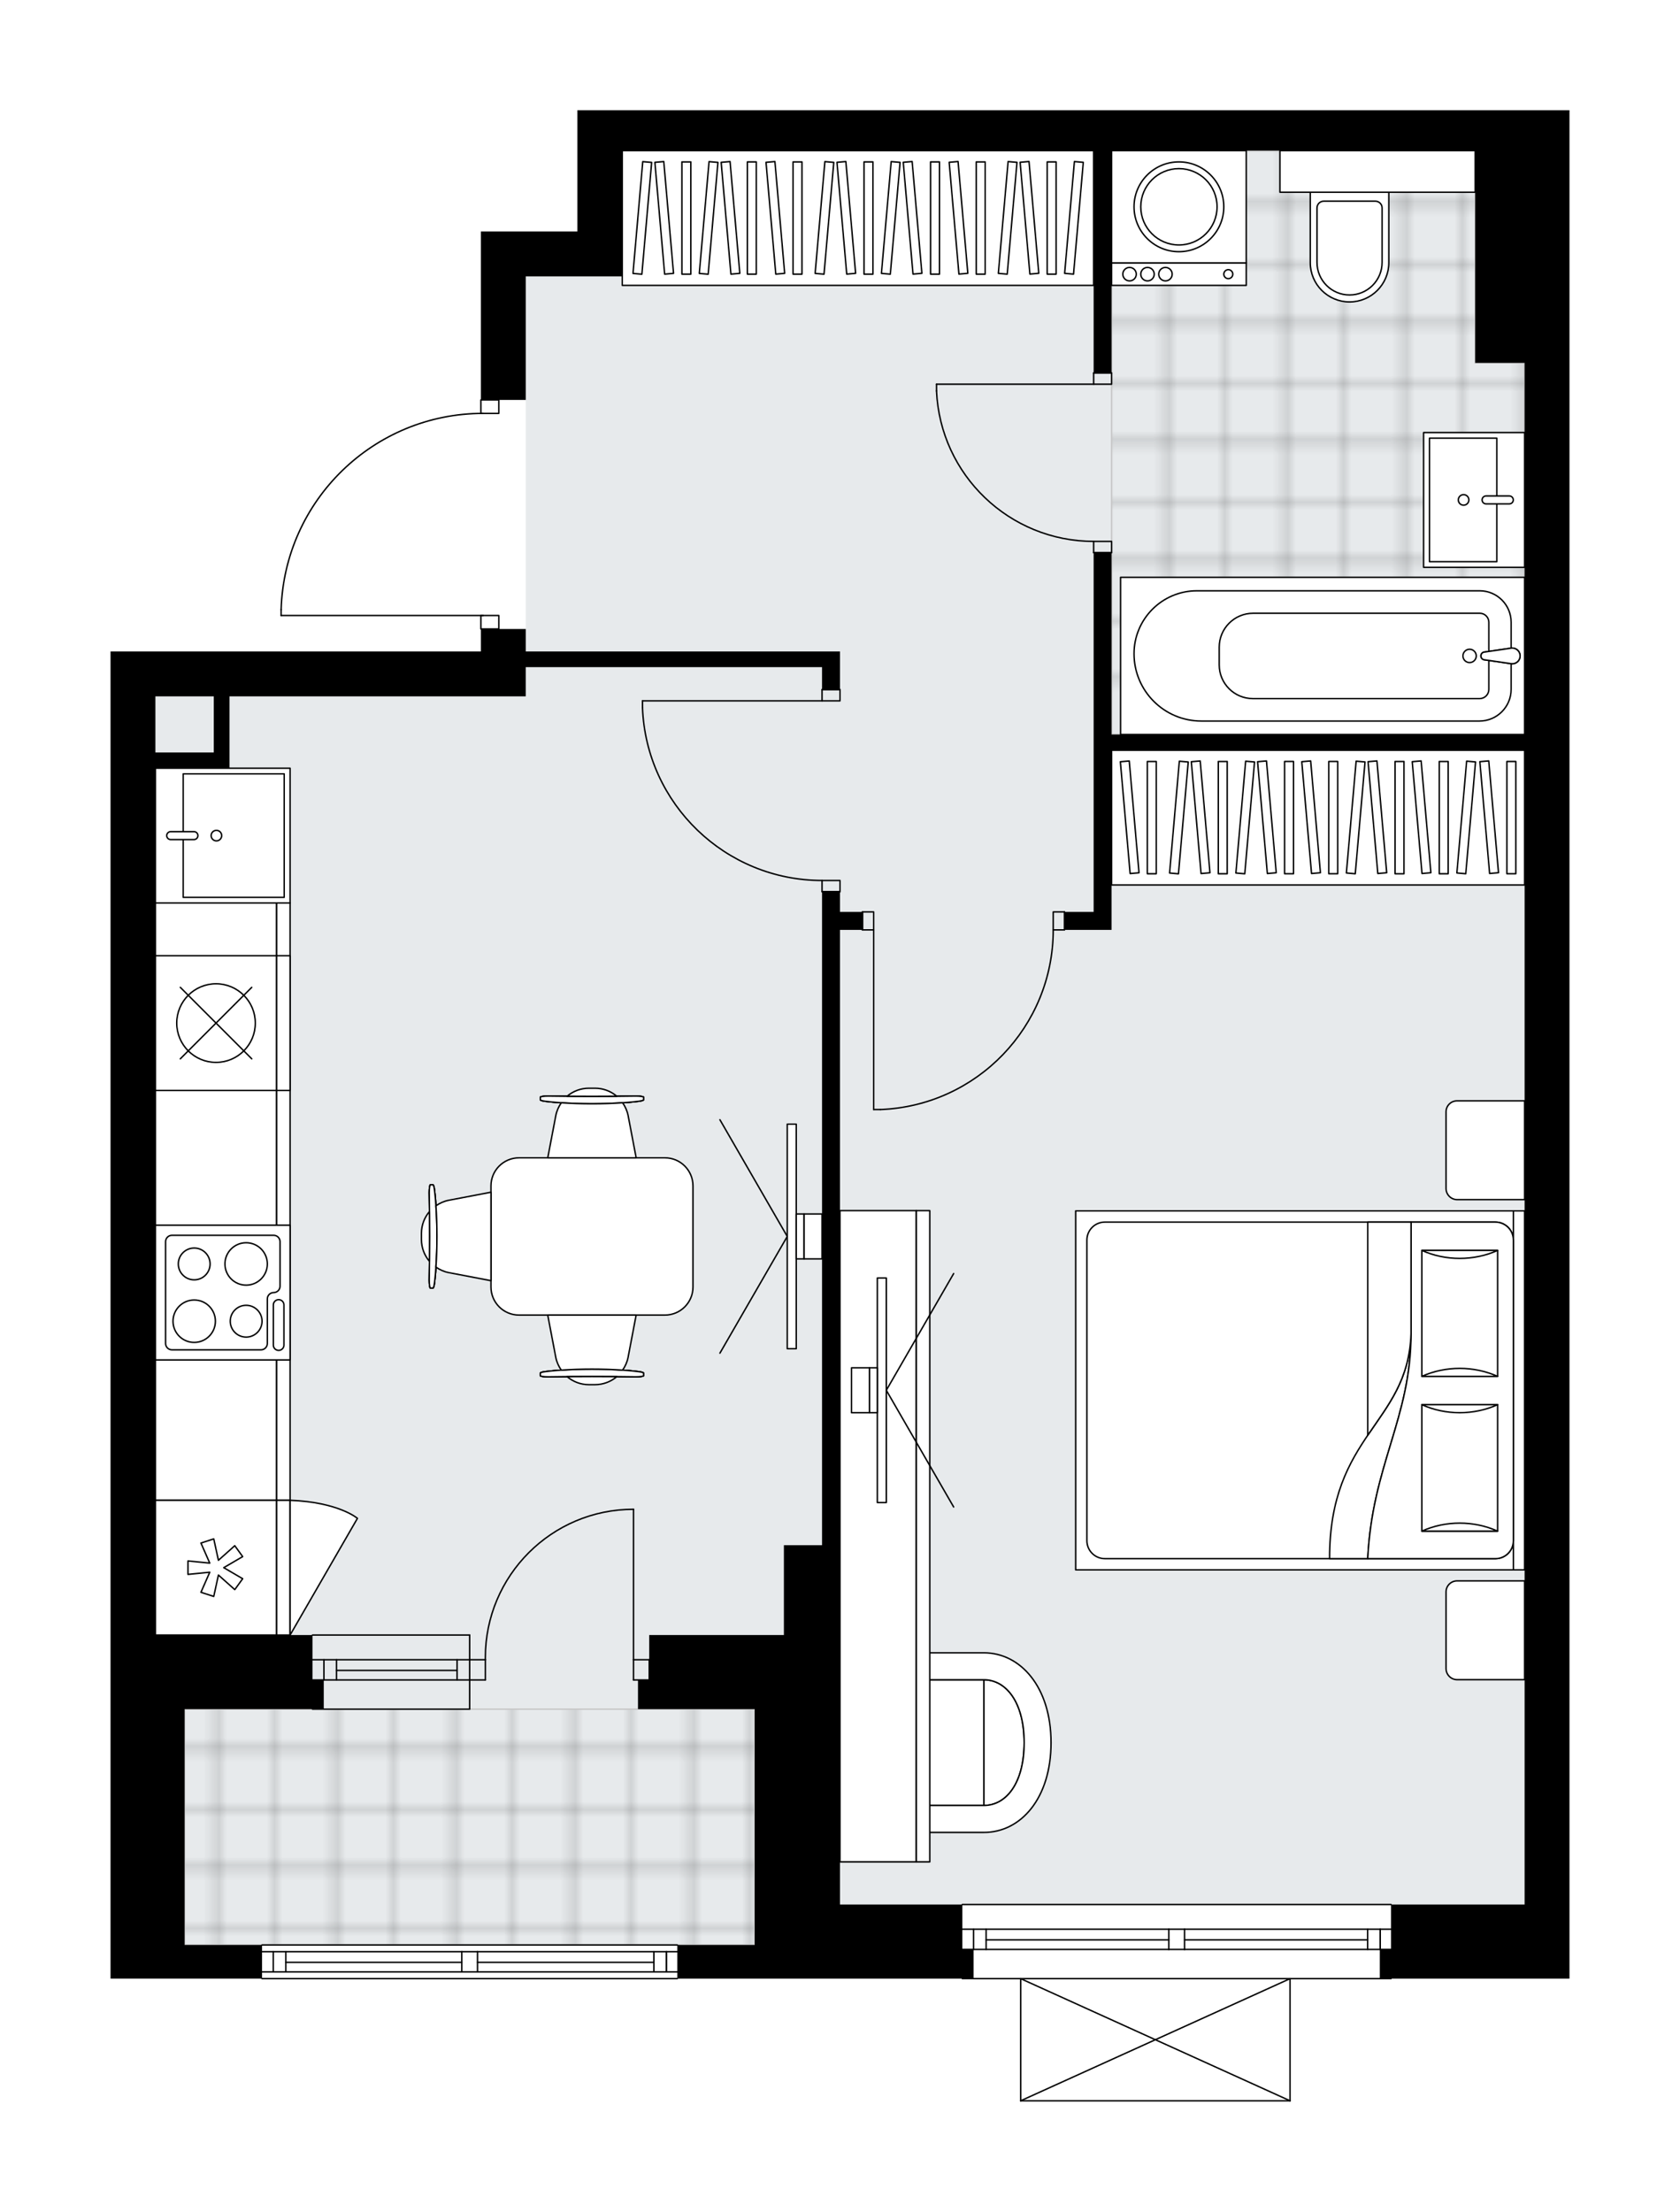 <svg xmlns="http://www.w3.org/2000/svg" xmlns:xlink="http://www.w3.org/1999/xlink" height="2000px" id="Layer_1" style="enable-background:new 0 0 1519.95 2000;" version="1.1" viewBox="0 0 1519.95 2000" width="1519.95px" x="0px" y="0px" xml:space="preserve">
<style type="text/css">
	.st0{fill:none;}
	.st1{opacity:0.25;fill:none;stroke:#070606;stroke-width:0.4;stroke-miterlimit:10;}
	.st2{fill:#FFFFFF;}
	.st3{fill:#E7EAEC;}
	.st4{fill:url(#SVGID_1_);stroke:#C8C8C8;stroke-width:1.3;stroke-miterlimit:10;}
	
		.st5{fill:url(#SVGID_00000131367528903197357560000013701267396228430230_);stroke:#C8C8C8;stroke-width:1.3;stroke-miterlimit:10;}
	.st6{fill:none;stroke:#000000;stroke-width:1.3;stroke-linecap:round;stroke-linejoin:round;stroke-miterlimit:10;}
	.st7{fill:#FFFFFF;stroke:#000000;stroke-width:1.3;stroke-linecap:round;stroke-linejoin:round;stroke-miterlimit:10;}
	.st8{font-family:'Arial-BoldMT','Arial'; font-weight:bold;}
	.st9{font-size:106.434px;}
	.st10{font-size:90.06px;}
	.st11{font-family: 'ArialMT','Arial';}
	.st12{font-size:40px;}
</style>
<pattern height="14.57" id="New_Pattern_Swatch_2" patternUnits="userSpaceOnUse" style="overflow:visible;" viewBox="7.49 -22.06 14.57 14.57" width="14.57" x="-239.89" y="-0.36">
	<g>
		<rect class="st0" height="14.57" width="14.57" x="7.49" y="-22.06" />
		<g>
			<rect class="st1" height="7.29" width="7.29" x="14.77" y="-7.49" />
		</g>
		<g>
			<rect class="st1" height="7.29" width="7.29" x="0.2" y="-7.49" />
		</g>
		<g>
			<rect class="st1" height="7.29" width="7.29" x="22.06" y="-14.77" />
		</g>
		<g>
			<rect class="st1" height="7.29" width="7.29" x="7.49" y="-14.77" />
			<rect class="st1" height="7.29" width="7.29" x="14.77" y="-22.06" />
		</g>
		<g>
			<rect class="st1" height="7.29" width="7.29" x="0.2" y="-22.06" />
		</g>
		<g>
			<rect class="st1" height="7.29" width="7.29" x="22.06" y="-29.35" />
		</g>
		<g>
			<rect class="st1" height="7.29" width="7.29" x="7.49" y="-29.35" />
		</g>
	</g>
</pattern>
<path class="st2" d="M1419.95,99.67v36.55v6.64v19.76v92.4v73.11v2.03V1722.2v40.61v26.4h-160.79c0,0,0,0,0,0  c0,0.36-0.29,0.65-0.65,0.65h-90.73v109.81c0,0,0,0.01,0,0.01c0,0.04-0.02,0.07-0.02,0.11c-0.01,0.05-0.01,0.1-0.03,0.15  c0,0,0,0,0,0.01c0,0.01-0.01,0.01-0.01,0.01c-0.05,0.1-0.12,0.17-0.2,0.23c-0.02,0.02-0.04,0.03-0.06,0.04  c-0.09,0.05-0.2,0.09-0.31,0.09H923.45c-0.12,0-0.22-0.04-0.31-0.09c-0.02-0.01-0.04-0.03-0.06-0.04c-0.08-0.06-0.16-0.14-0.2-0.23  c0-0.01-0.01-0.01-0.01-0.01c0,0,0,0,0-0.01c-0.02-0.04-0.02-0.1-0.03-0.15c-0.01-0.04-0.02-0.07-0.02-0.11c0,0,0-0.01,0-0.01  v-109.81h-52.15c-0.36,0-0.65-0.29-0.65-0.65c0,0,0,0,0,0H682.81H613.4c0,0,0,0,0,0c0,0.36-0.29,0.65-0.65,0.65H237.07  c-0.36,0-0.65-0.29-0.65-0.65c0,0,0,0,0,0h-69.41H100v-26.4v-40.61v-324.91v-767.6v-40.61h335.07v-19.66h0  c-0.36,0-0.65-0.29-0.65-0.65v-11.53l-180.06,0c-0.36,0-0.65-0.29-0.65-0.65v-5.32c0,0,0-0.01,0-0.01c0,0,0-0.01,0-0.01  c1.42-47.97,21.16-92.8,55.6-126.23c33.79-32.8,78.12-51.13,125.11-51.81v-11.57c0-0.36,0.29-0.65,0.65-0.65h0V249.95v-40.61h87.32  v-73.11V99.67h36.55H1419.95z" id="background" />
<g id="floor">
	<polygon class="st3" points="1379.34,328.13 1334.67,328.13 1334.67,136.23 1157.99,136.23 1157.99,136.23 563,136.23 563,249.95    475.68,249.95 475.68,328.13 475.68,494.65 475.68,629.69 207.63,629.69 140.61,629.69 140.61,1478.52 167.01,1478.52    167.01,1758.76 682.81,1758.76 682.81,1722.2 1379.34,1722.2  " />
	<pattern id="SVGID_1_" patternTransform="matrix(0 7.164 -7.164 0 -44403.582 44243.258)" xlink:href="#New_Pattern_Swatch_2">
	</pattern>
	<polygon class="st4" points="167.01,1545.53 167.01,1758.76 682.81,1758.76 682.81,1545.53  " />
	
		<pattern id="SVGID_00000090263548908241561770000017325396847758783123_" patternTransform="matrix(0 7.164 -7.164 0 -44403.582 44243.258)" xlink:href="#New_Pattern_Swatch_2">
	</pattern>
	
		<polygon points="   1379.34,328.13 1334.67,328.13 1334.67,136.23 1157.99,136.23 1157.99,136.23 1005.69,136.23 1005.69,328.13 1005.69,473.51    1005.69,664.21 1379.34,664.21  " style="fill:url(#SVGID_00000090263548908241561770000017325396847758783123_);stroke:#C8C8C8;stroke-width:1.3;stroke-miterlimit:10;" />
	<g id="LINE_00000088821406074127535480000006972032444018535576_">
		<line class="st6" x1="612.75" x2="237.07" y1="1789.22" y2="1789.22" />
	</g>
	<g id="LINE_00000056399348008134326220000001576393664493065139_">
		<line class="st6" x1="237.07" x2="417.8" y1="1764.85" y2="1764.85" />
	</g>
	<g id="LINE_00000155133259602916862060000009037594522950132371_">
		<line class="st6" x1="432.02" x2="612.75" y1="1764.85" y2="1764.85" />
	</g>
	<g id="LINE_00000015354803692151391820000004820291730344589992_">
		<line class="st6" x1="602.96" x2="602.96" y1="1783.12" y2="1764.85" />
	</g>
	<g id="LINE_00000007413717898359717350000006610532641345998001_">
		<line class="st6" x1="247.23" x2="247.23" y1="1783.12" y2="1764.85" />
	</g>
	<g id="LINE_00000074424082287376178240000018054009351038979768_">
		<line class="st6" x1="237.07" x2="417.8" y1="1783.12" y2="1783.12" />
	</g>
	<g id="LINE_00000003809218152308129350000003375893302243246014_">
		<line class="st6" x1="432.02" x2="612.75" y1="1783.12" y2="1783.12" />
	</g>
	<g id="LINE_00000183970136321212001560000014530533797068948397_">
		<line class="st6" x1="432.02" x2="591.59" y1="1774.49" y2="1774.49" />
	</g>
	<g id="LINE_00000002368869657836403110000015330330323022975400_">
		<line class="st6" x1="258.6" x2="417.8" y1="1774.49" y2="1774.49" />
	</g>
	<g id="LINE_00000011012377280788028430000008099708200721719477_">
		<line class="st6" x1="258.6" x2="258.6" y1="1764.85" y2="1783.12" />
	</g>
	<g id="LINE_00000057114327184441536830000010156948435355413140_">
		<line class="st6" x1="602.96" x2="602.96" y1="1783.12" y2="1764.85" />
	</g>
	<g id="LINE_00000119838079904975174360000001485631306302057351_">
		<line class="st6" x1="591.59" x2="591.59" y1="1764.85" y2="1783.12" />
	</g>
	<g id="LINE_00000001624632964214134700000014065406252622725769_">
		<line class="st6" x1="417.8" x2="417.8" y1="1783.12" y2="1764.85" />
	</g>
	<g id="LINE_00000093145774073032644100000000740866349354064290_">
		<line class="st6" x1="417.8" x2="432.02" y1="1764.85" y2="1764.85" />
	</g>
	<g id="LINE_00000014619342837508908150000003240937711915836032_">
		<line class="st6" x1="432.02" x2="432.02" y1="1764.85" y2="1783.12" />
	</g>
	<g id="LINE_00000169559855308929601180000011757409051715392954_">
		<line class="st6" x1="432.02" x2="417.8" y1="1783.12" y2="1783.12" />
	</g>
	<g id="LINE_00000160901967856878096750000009191207890141963940_">
		<line class="st6" x1="237.07" x2="612.75" y1="1758.76" y2="1758.76" />
	</g>
	<g id="LINE_00000105417552983980735960000005787469318003884945_">
		<line class="st6" x1="1258.51" x2="870.65" y1="1789.22" y2="1789.22" />
	</g>
	<g id="LINE_00000096021448597255246150000010711899143394841743_">
		<line class="st6" x1="870.65" x2="1057.47" y1="1744.54" y2="1744.54" />
	</g>
	<g id="LINE_00000129884816088965890810000013963498605356790936_">
		<line class="st6" x1="1071.69" x2="1258.51" y1="1744.54" y2="1744.54" />
	</g>
	<g id="LINE_00000102528226692050462590000010749360232544750507_">
		<line class="st6" x1="1248.72" x2="1248.72" y1="1762.82" y2="1744.54" />
	</g>
	<g id="LINE_00000148636926164189967460000002489122457044184240_">
		<line class="st6" x1="880.8" x2="880.8" y1="1762.82" y2="1744.54" />
	</g>
	<g id="LINE_00000137810246135848181700000012594234917366963075_">
		<line class="st6" x1="870.65" x2="1057.47" y1="1762.82" y2="1762.82" />
	</g>
	<g id="LINE_00000101080635586164862370000015057303068246539914_">
		<line class="st6" x1="1071.69" x2="1258.51" y1="1762.82" y2="1762.82" />
	</g>
	<g id="LINE_00000147221496763198611650000017867999386911860878_">
		<line class="st6" x1="1071.69" x2="1237.35" y1="1754.19" y2="1754.19" />
	</g>
	<g id="LINE_00000179634757651269201050000014530134602398763190_">
		<line class="st6" x1="892.18" x2="1057.47" y1="1754.19" y2="1754.19" />
	</g>
	<g id="LINE_00000044164869338487960510000011183166829832078977_">
		<line class="st6" x1="892.18" x2="892.18" y1="1744.54" y2="1762.82" />
	</g>
	<g id="LINE_00000080914866718687041150000014473958527180055202_">
		<line class="st6" x1="1248.72" x2="1248.72" y1="1762.82" y2="1744.54" />
	</g>
	<g id="LINE_00000168075773365608334790000005332781975088722615_">
		<line class="st6" x1="1237.35" x2="1237.35" y1="1744.54" y2="1762.82" />
	</g>
	<g id="LINE_00000020360380772563291070000013592080614665491348_">
		<line class="st6" x1="1057.47" x2="1057.47" y1="1762.82" y2="1744.54" />
	</g>
	<g id="LINE_00000015323463767195649070000013205050605541630902_">
		<line class="st6" x1="1057.47" x2="1071.69" y1="1744.54" y2="1744.54" />
	</g>
	<g id="LINE_00000152977106167193163310000001244495164285449620_">
		<line class="st6" x1="1071.69" x2="1071.69" y1="1744.54" y2="1762.82" />
	</g>
	<g id="LINE_00000104687248772660932790000017480400641752263609_">
		<line class="st6" x1="1071.69" x2="1057.47" y1="1762.82" y2="1762.82" />
	</g>
	<g id="LINE_00000006675927626622173500000006568270501982565274_">
		<line class="st6" x1="870.65" x2="1258.51" y1="1722.2" y2="1722.2" />
	</g>
	<g id="LINE_00000087383666823115904620000010123586877346284965_">
		<line class="st6" x1="424.91" x2="282.76" y1="1500.86" y2="1500.86" />
	</g>
	<g id="LINE_00000134219018598576735150000015983558089309684137_">
		<line class="st6" x1="424.91" x2="282.76" y1="1519.13" y2="1519.13" />
	</g>
	<g id="LINE_00000030444854844608367090000014159959404487781513_">
		<line class="st6" x1="413.54" x2="304.43" y1="1510.5" y2="1510.5" />
	</g>
	<g id="LINE_00000140736774051555694420000010237407517741327788_">
		<line class="st6" x1="293.06" x2="293.06" y1="1500.86" y2="1519.13" />
	</g>
	<g id="LINE_00000138542200722182221830000010037394382140741781_">
		<line class="st6" x1="413.54" x2="413.54" y1="1500.86" y2="1519.13" />
	</g>
	<g id="LINE_00000106864335074506233750000016287470170678239132_">
		<line class="st6" x1="424.91" x2="282.76" y1="1478.52" y2="1478.52" />
	</g>
	<g id="LINE_00000121270663301088581140000012490071942730519985_">
		<line class="st6" x1="282.76" x2="424.91" y1="1545.53" y2="1545.53" />
	</g>
	<g id="LINE_00000173852190524029848910000014636611781386572703_">
		<line class="st6" x1="304.43" x2="304.43" y1="1500.84" y2="1519.12" />
	</g>
	<g id="LINE_00000069396856887946379310000017908488776177005747_">
		<line class="st6" x1="424.91" x2="424.91" y1="1478.52" y2="1545.53" />
	</g>
	<g id="LWPOLYLINE_00000109719633498506373000000005265649339047856265_">
		<rect class="st6" height="16.25" width="10.15" x="780.28" y="824.63" />
	</g>
	<g id="LWPOLYLINE_00000183954378413641490420000010633205837781375385_">
		<rect class="st6" height="16.25" width="10.15" x="952.89" y="824.63" />
	</g>
	<g id="LINE_00000029757554513009584070000014279255332550124680_">
		<line class="st6" x1="780.28" x2="780.28" y1="840.88" y2="824.63" />
	</g>
	<g id="LINE_00000127746795779718126290000002610081904499625405_">
		<line class="st6" x1="963.05" x2="963.05" y1="840.88" y2="824.63" />
	</g>
	<g id="LINE_00000119090683281007657900000004574178396040702336_">
		<line class="st6" x1="790.44" x2="790.44" y1="840.88" y2="1003.34" />
	</g>
	<g id="LINE_00000144305704901069531210000010806766463658820481_">
		<line class="st6" x1="796.53" x2="790.44" y1="1003.34" y2="1003.34" />
	</g>
	<g id="ARC_00000094619970467407137100000009897092702752600733_">
		<path class="st6" d="M796.53,1003.34c87.29-3.38,156.32-75.1,156.36-162.46" />
	</g>
	<g id="LWPOLYLINE_00000148635494334478892000000008869010668930195893_">
		<rect class="st6" height="10.15" width="16.25" x="989.45" y="337.27" />
	</g>
	<g id="LWPOLYLINE_00000007412335823283986380000002467085915711035279_">
		<rect class="st6" height="10.15" width="16.25" x="989.45" y="489.57" />
	</g>
	<g id="LINE_00000062898657208408453410000005499318982500945329_">
		<line class="st6" x1="989.45" x2="1005.69" y1="337.27" y2="337.27" />
	</g>
	<g id="LINE_00000013879402776869100800000013545497472958943661_">
		<line class="st6" x1="989.45" x2="1005.69" y1="499.72" y2="499.72" />
	</g>
	<g id="LINE_00000096025607310062241840000008390343573608437925_">
		<line class="st6" x1="989.45" x2="847.3" y1="347.42" y2="347.42" />
	</g>
	<g id="ARC_00000165228010302763725570000000480996169293820603_">
		<path class="st6" d="M989.45,489.57c-76.14-0.05-138.77-59.99-142.15-136.06" />
	</g>
	<g id="LINE_00000031180142369167302350000000432747800396955782_">
		<line class="st6" x1="847.3" x2="847.3" y1="347.42" y2="353.51" />
	</g>
	<g id="LWPOLYLINE_00000005988152481474269090000002891602824300056450_">
		<rect class="st6" height="10.15" width="16.25" x="743.73" y="623.6" />
	</g>
	<g id="LWPOLYLINE_00000078041772056944445650000007186226729521534346_">
		<rect class="st6" height="10.15" width="16.25" x="743.73" y="796.2" />
	</g>
	<g id="LINE_00000070096155736375237230000014099100055672830630_">
		<line class="st6" x1="743.73" x2="759.98" y1="623.6" y2="623.6" />
	</g>
	<g id="LINE_00000034797038836609099840000002300805702389840826_">
		<line class="st6" x1="743.73" x2="759.98" y1="806.36" y2="806.36" />
	</g>
	<g id="LINE_00000052783269190355456270000009597806318904625026_">
		<line class="st6" x1="743.73" x2="581.28" y1="633.75" y2="633.75" />
	</g>
	<g id="LINE_00000015327586020493674030000011287003402763096504_">
		<line class="st6" x1="581.28" x2="581.28" y1="639.84" y2="633.75" />
	</g>
	<g id="ARC_00000075875319411636085250000004870986026906591907_">
		<path class="st6" d="M743.73,796.2c-87.35-0.04-159.07-69.08-162.46-156.36" />
	</g>
	<g id="ARC_00000137107368845621008560000014449451246013544089_">
		<path class="st6" d="M439.13,1500.86c-0.01-0.66-0.01-1.33-0.02-1.99c-0.01-74.03,60.01-134.06,134.04-134.06" />
	</g>
	<g id="LINE_00000003789694461868715070000012530904009462017696_">
		<line class="st6" x1="573.15" x2="573.15" y1="1500.86" y2="1364.8" />
	</g>
	<g id="LINE_00000139255200810367802020000006965166878609919150_">
		<line class="st6" x1="424.91" x2="439.13" y1="1500.86" y2="1500.86" />
	</g>
	<g id="LINE_00000036943172703583808140000004281373138578780605_">
		<line class="st6" x1="439.13" x2="439.13" y1="1500.86" y2="1519.13" />
	</g>
	<g id="LINE_00000003098110362327727720000006585794394263779461_">
		<line class="st6" x1="439.13" x2="424.91" y1="1519.13" y2="1519.13" />
	</g>
	<g id="LINE_00000084526196684378860660000011842342192556682917_">
		<line class="st6" x1="587.37" x2="573.15" y1="1519.13" y2="1519.13" />
	</g>
	<g id="LINE_00000042733252098899123180000001426169451247240849_">
		<line class="st6" x1="573.15" x2="573.15" y1="1519.13" y2="1500.86" />
	</g>
	<g id="LINE_00000034780589751672325740000001982865439318654383_">
		<line class="st6" x1="573.15" x2="587.37" y1="1500.86" y2="1500.86" />
	</g>
	<g id="LINE_00000072240487353168137580000010564992997977601197_">
		<line class="st6" x1="587.37" x2="587.37" y1="1519.13" y2="1500.86" />
	</g>
	<g id="LWPOLYLINE_00000019635752566968795870000009598749202944264120_">
		<rect class="st6" height="12.18" width="16.25" x="435.06" y="361.64" />
	</g>
	<g id="LWPOLYLINE_00000013195116444549532930000006577440061561783444_">
		<rect class="st6" height="12.18" width="16.25" x="435.07" y="556.58" />
	</g>
	<g id="LWPOLYLINE_00000054241232366885848510000004867465557986916993_">
		<path class="st6" d="M254.35,551.26c2.93-98.83,83.89-177.44,182.76-177.44" />
	</g>
	<g id="LINE_00000108282884060374114350000011431994537276973758_">
		<line class="st6" x1="437.12" x2="254.35" y1="556.58" y2="556.58" />
	</g>
	<g id="LINE_00000043429382906734769070000018407672896114951850_">
		<line class="st6" x1="254.35" x2="254.35" y1="556.58" y2="551.26" />
	</g>
	<g id="LINE_00000156576971986978283180000009754975029463980681_">
		<line class="st6" x1="1167.13" x2="923.45" y1="1899.68" y2="1899.68" />
	</g>
	<g id="LINE_00000138550016692777285180000016536145501721069733_">
		<line class="st6" x1="923.45" x2="923.45" y1="1899.68" y2="1789.25" />
	</g>
	<g id="LINE_00000070084966192171182790000007900800229263800211_">
		<line class="st6" x1="1167.13" x2="1167.13" y1="1789.25" y2="1899.68" />
	</g>
	<g id="LWPOLYLINE_00000091002505875149698810000014165453261670652300_">
		<line class="st6" x1="923.45" x2="1167.13" y1="1789.25" y2="1899.68" />
	</g>
	<g id="LWPOLYLINE_00000006673081563766539540000014170191408048991161_">
		<line class="st6" x1="1167.13" x2="923.45" y1="1789.25" y2="1899.68" />
	</g>
	<g>
		<polygon points="870.65,1722.2 759.98,1722.2 759.98,1397.29 759.98,840.88 780.28,840.88 780.28,824.63 759.98,824.63     759.98,806.36 743.73,806.36 743.73,1397.29 709.21,1397.29 709.21,1478.52 587.37,1478.52 587.37,1519.13 577.21,1519.13     577.21,1545.53 587.37,1545.53 682.81,1545.53 682.81,1722.2 682.81,1758.76 612.75,1758.76 612.75,1789.22 682.81,1789.22     880.8,1789.22 880.8,1762.82 870.65,1762.82   " />
		<polygon points="558.94,99.67 522.39,99.67 522.39,136.23 522.39,209.33 435.07,209.33 435.07,249.95 435.07,361.64     475.68,361.64 475.68,249.95 522.39,249.95 563,249.95 563,136.23 989.45,136.23 989.45,337.27 1005.69,337.27 1005.69,136.23     1334.67,136.23 1334.67,142.87 1334.67,162.63 1334.67,214.41 1334.67,255.02 1334.67,295.64 1334.67,328.13 1379.34,328.13     1379.34,664.21 1005.69,664.21 1005.69,499.72 989.45,499.72 989.45,824.63 963.05,824.63 963.05,840.88 989.45,840.88     1005.69,840.88 1005.69,678.42 1379.34,678.42 1379.34,1722.2 1258.51,1722.2 1258.51,1762.82 1248.36,1762.82 1248.36,1789.22     1419.95,1789.22 1419.95,1762.82 1419.95,1722.2 1419.95,330.16 1419.95,328.13 1419.95,255.02 1419.95,162.63 1419.95,142.87     1419.95,136.23 1419.95,99.67   " />
		<path d="M743.73,623.6h16.25v-34.52h-16.25H475.68v-20.31h-40.61v20.31H100v40.61v767.6v324.91v40.61v26.4h67.01h70.06v-30.46    h-70.06v-36.55v-176.67h115.75h10.15v-26.4h-10.15v-40.61H140.61v-81.23V694.67h52.8h14.21v-64.98h227.44h40.61v-26.4h268.05    V623.6z M193.41,680.46h-52.8v-50.77h52.8V680.46z" />
	</g>
</g>
<g id="mebel">
	<g>
		
			<rect class="st7" height="109.66" transform="matrix(8.980334e-11 -1 1 8.980334e-11 -891.156 1282.042)" width="540.16" x="-74.64" y="1031.77" />
		
			<rect class="st7" height="12.18" transform="matrix(8.980334e-11 -1 1 8.980334e-11 -830.235 1342.963)" width="540.16" x="-13.71" y="1080.51" />
	</g>
	<g>
		
			<rect class="st7" height="365.53" transform="matrix(-4.491537e-11 1 -1 -4.491537e-11 1789.713 -603.443)" width="142.15" x="1125.5" y="410.37" />
		<g id="ARC_00000050626347097726546400000011393258208925026709_">
			<path class="st7" d="M1367.17,586.12c0.68-0.1,1.37-0.1,2.05,0c3.87,0.57,6.56,4.16,5.99,8.04s-4.16,6.56-8.04,5.99l-24.8-3.62     c-1.15-0.34-2.04-1.24-2.38-2.38c-0.56-1.88,0.51-3.85,2.38-4.41L1367.17,586.12z" />
		</g>
		<path class="st7" d="M1367.16,623.39v-23.24l-24.79-3.62c-1.15-0.34-2.04-1.24-2.38-2.38c-0.56-1.88,0.51-3.85,2.38-4.41    l24.79-3.62v-23.45c0-15.7-12.73-28.43-28.43-28.43H1082.9c-31.43,0-56.9,25.48-56.9,56.9c0,33.62,27.26,60.88,60.88,60.88h251.64    C1354.33,652.03,1367.16,639.2,1367.16,623.39z" />
		<path class="st7" d="M1346.99,623.45v-26.25l-4.62-0.67c-1.15-0.34-2.04-1.24-2.38-2.38c-0.56-1.88,0.51-3.85,2.38-4.41l4.62-0.67    v-26.39c0-4.49-3.64-8.12-8.12-8.12h-205.15c-16.93,0-30.65,13.72-30.65,30.65v16.06c0,16.82,13.64,30.46,30.46,30.46h205.19    C1343.29,631.72,1346.99,628.02,1346.99,623.45z" />
		<g id="ARC_00000057113455427006982950000009047531967893081513_">
			<path class="st7" d="M1367.17,586.12c0.68-0.1,1.37-0.1,2.05,0c3.87,0.57,6.56,4.16,5.99,8.04s-4.16,6.56-8.04,5.99l-24.8-3.62     c-1.15-0.34-2.04-1.24-2.38-2.38c-0.56-1.88,0.51-3.85,2.38-4.41L1367.17,586.12z" />
		</g>
		<circle class="st7" cx="1329.59" cy="593.13" r="6.03" />
	</g>
	<g>
		<path class="st7" d="M1220.98,273.03L1220.98,273.03c-19.63,0-35.54-15.91-35.54-35.54v-63.7h71.07v63.7    C1256.52,257.12,1240.61,273.03,1220.98,273.03z" />
		<rect class="st7" height="37.57" width="176.67" x="1157.99" y="136.23" />
		<path class="st7" d="M1220.98,266.73L1220.98,266.73c-16.26,0-29.45-13.18-29.45-29.45v-49.27c0-3.36,2.73-6.09,6.09-6.09h46.71    c3.36,0,6.09,2.73,6.09,6.09v49.27C1250.42,253.55,1237.24,266.73,1220.98,266.73z" />
	</g>
	<g>
		<rect class="st7" height="20.31" width="121.84" x="1005.69" y="237.76" />
		<rect class="st7" height="101.53" width="121.84" x="1005.69" y="136.23" />
		<g id="CIRCLE_00000013175137149127935570000003386859185041016992_">
			<circle class="st7" cx="1066.61" cy="187" r="40.61" />
		</g>
		<g id="CIRCLE_00000137824395933127757460000016724983070349742209_">
			<circle class="st7" cx="1066.61" cy="187" r="34.52" />
		</g>
		<g id="CIRCLE_00000065775362431536196810000015058676872391458461_">
			<circle class="st7" cx="1111.29" cy="247.92" r="4.06" />
		</g>
		<g id="CIRCLE_00000008122579834410833110000014578180092667615933_">
			<circle class="st7" cx="1054.43" cy="247.92" r="6.09" />
		</g>
		<g id="CIRCLE_00000177480211658837553120000002443897543690991031_">
			<circle class="st7" cx="1038.18" cy="247.92" r="6.09" />
		</g>
		<g id="CIRCLE_00000151519997632705671610000012592189963513400760_">
			<circle class="st7" cx="1021.94" cy="247.92" r="6.09" />
		</g>
	</g>
	<g>
		
			<rect class="st7" height="91.38" transform="matrix(-4.535146e-11 1 -1 -4.535146e-11 1785.735 -881.565)" width="121.85" x="1272.72" y="406.39" />
		
			<rect class="st7" height="60.92" transform="matrix(-4.480346e-11 1 -1 -4.480346e-11 1775.831 -871.702)" width="111.69" x="1267.92" y="421.6" />
		<path class="st7" d="M1340.89,452.06L1340.89,452.06c0-1.98,1.61-3.59,3.59-3.59h21.05c1.98,0,3.59,1.61,3.59,3.59l0,0    c0,1.98-1.61,3.59-3.59,3.59h-21.05C1342.49,455.66,1340.89,454.05,1340.89,452.06z" />
		<circle class="st7" cx="1324.16" cy="452.06" r="4.77" />
	</g>
	<g>
		
			<rect class="st7" height="121.84" transform="matrix(6.123234e-17 -1 1 6.123234e-17 -967.303 1370.374)" width="121.84" x="140.61" y="1107.92" />
		<path class="st7" d="M155.56,1220.62h80.55c3.18,0,5.75-2.58,5.75-5.75v-40.28c0-3.18,2.58-5.75,5.75-5.75h0    c3.18,0,5.75-2.58,5.75-5.75v-40.28c0-3.18-2.58-5.75-5.75-5.75h-92.06c-3.18,0-5.75,2.58-5.75,5.75v92.06    C149.81,1218.05,152.39,1220.62,155.56,1220.62z" />
		<path class="st7" d="M256.89,1180.04v36.3c0,2.65-2.15,4.79-4.79,4.79h0c-2.65,0-4.79-2.15-4.79-4.79v-36.3    c0-2.65,2.15-4.79,4.79-4.79h0C254.75,1175.24,256.89,1177.39,256.89,1180.04z" />
		<circle class="st7" cx="175.7" cy="1194.73" r="19.18" />
		<circle class="st7" cx="222.69" cy="1142.95" r="19.18" />
		<circle class="st7" cx="222.69" cy="1194.73" r="14.38" />
		<circle class="st7" cx="175.7" cy="1142.95" r="14.38" />
	</g>
	<g>
		
			<rect class="st7" height="109.66" transform="matrix(6.123234e-17 -1 1 6.123234e-17 -729.711 1120.598)" width="121.84" x="134.52" y="870.33" />
		
			<rect class="st7" height="12.18" transform="matrix(6.123234e-17 -1 1 6.123234e-17 -668.79 1181.519)" width="121.84" x="195.44" y="919.06" />
		<circle class="st7" cx="195.44" cy="925.15" r="35.54" />
		<line class="st7" x1="163.14" x2="227.75" y1="892.85" y2="957.46" />
		<line class="st7" x1="227.75" x2="163.14" y1="892.85" y2="957.46" />
	</g>
	<g>
		
			<rect class="st7" height="109.66" transform="matrix(-1.836970e-16 1 -1 -1.836970e-16 1613.042 1222.156)" width="121.84" x="134.52" y="1362.77" />
		
			<rect class="st7" height="12.18" transform="matrix(-1.836970e-16 1 -1 -1.836970e-16 1673.963 1161.235)" width="121.84" x="195.44" y="1411.51" />
		<polygon class="st7" points="189.77,1413.48 170.06,1411.51 170.06,1423.69 189.77,1421.72 181.81,1439.86 193.39,1443.62     197.61,1424.27 212.4,1437.45 219.56,1427.59 202.45,1417.6 219.56,1407.61 212.4,1397.75 197.61,1410.93 193.39,1391.57     181.81,1395.34   " />
		<path class="st7" d="M262.46,1478.52L323.38,1373c0,0-17.15-14.7-60.92-16.32V1478.52z" />
	</g>
	<g>
		
			<rect class="st7" height="121.84" transform="matrix(6.123234e-17 -1 1 6.123234e-17 -554.06 957.13)" width="121.85" x="140.61" y="694.67" />
		
			<rect class="st7" height="91.38" transform="matrix(6.123234e-17 -1 1 6.123234e-17 -544.197 967.035)" width="111.69" x="155.57" y="709.93" />
		<path class="st7" d="M179.07,755.62L179.07,755.62c0,1.98-1.61,3.59-3.59,3.59h-21.05c-1.98,0-3.59-1.61-3.59-3.59l0,0    c0-1.98,1.61-3.59,3.59-3.59h21.05C177.46,752.02,179.07,753.63,179.07,755.62z" />
		<circle class="st7" cx="195.8" cy="755.62" r="4.77" />
	</g>
	<g>
		<g>
			<g id="LINE_00000155136223548764251750000015995578956871349949_">
				<line class="st7" x1="712.26" x2="651.34" y1="1118.09" y2="1223.61" />
			</g>
			<g id="LINE_00000027590416924894960290000006395940981471766187_">
				<line class="st7" x1="712.26" x2="651.34" y1="1118.09" y2="1012.57" />
			</g>
		</g>
		<rect class="st7" height="203.07" width="8.12" x="712.26" y="1016.55" />
		
			<rect class="st7" height="40.61" transform="matrix(-1 -1.224647e-16 1.224647e-16 -1 1447.865 2236.175)" width="7.11" x="720.38" y="1097.78" />
		<rect class="st7" height="40.61" width="16.25" x="727.49" y="1097.78" />
	</g>
	<g>
		<g>
			<g>
				<path class="st7" d="M788.56,1617.46v-83.31c0-8.39,6.8-15.18,15.18-15.18h86.46v113.67h-86.46      C795.36,1632.64,788.56,1625.84,788.56,1617.46z" />
				<path class="st7" d="M890.2,1518.97c19.72,0,36.4,19.85,36.4,56.86c0,37.01-16.46,56.81-36.4,56.81V1518.97z" />
				<path class="st7" d="M890.2,1657.01c33.26,0,60.71-30.71,60.71-81.18s-27.81-81.23-60.71-81.23h-86.41v24.37h86.41      c19.72,0,36.4,19.85,36.4,56.86c0,37.01-16.46,56.81-36.4,56.81h-86.41v24.37H890.2z" />
			</g>
		</g>
		<g>
			
				<rect class="st7" height="69.04" transform="matrix(-2.190623e-10 -1 1 -2.190623e-10 -594.687 2183.686)" width="588.9" x="500.05" y="1354.66" />
			
				<rect class="st7" height="12.18" transform="matrix(-1.926840e-10 -1 1 -1.926840e-10 -554.073 2224.3)" width="588.9" x="540.66" y="1383.09" />
		</g>
		<g>
			<g>
				<g id="LINE_00000139993156052036302480000005579491013984461491_">
					<line class="st7" x1="801.87" x2="862.79" y1="1257.19" y2="1362.71" />
				</g>
				<g id="LINE_00000182500824550358007490000008410174622074696079_">
					<line class="st7" x1="801.87" x2="862.79" y1="1257.19" y2="1151.67" />
				</g>
			</g>
			
				<rect class="st7" height="203.07" transform="matrix(-1 2.212491e-10 -2.212491e-10 -1 1595.621 2514.381)" width="8.12" x="793.75" y="1155.66" />
			<rect class="st7" height="40.61" width="7.11" x="786.64" y="1236.88" />
			
				<rect class="st7" height="40.61" transform="matrix(-1 2.205772e-10 -2.205772e-10 -1 1557.038 2514.381)" width="16.25" x="770.4" y="1236.88" />
		</g>
	</g>
	<g>
		
			<rect class="st7" height="373.65" transform="matrix(-1.441702e-10 1 -1 -1.441702e-10 1931.862 -453.171)" width="121.84" x="1131.6" y="552.52" />
		<g>
			
				<rect class="st7" height="8.07" transform="matrix(-1.347564e-10 1 -1 -1.347564e-10 2045.52 -566.83)" width="101.53" x="1255.41" y="735.31" />
			
				<rect class="st7" height="8.07" transform="matrix(-1.347564e-10 1 -1 -1.347564e-10 2005.539 -526.848)" width="101.53" x="1215.43" y="735.31" />
			
				<rect class="st7" height="8.07" transform="matrix(-1.347564e-10 1 -1 -1.347564e-10 1945.566 -466.875)" width="101.53" x="1155.45" y="735.31" />
			
				<rect class="st7" height="8.07" transform="matrix(-1.347564e-10 1 -1 -1.347564e-10 1905.584 -426.894)" width="101.53" x="1115.47" y="735.31" />
			
				<rect class="st7" height="8.07" transform="matrix(-1.347564e-10 1 -1 -1.347564e-10 1845.612 -366.921)" width="101.53" x="1055.5" y="735.31" />
			
				<rect class="st7" height="8.07" transform="matrix(-0.087 0.996 -0.996 -0.087 2178.281 -517.336)" width="101.53" x="1275.4" y="735.31" />
			
				<rect class="st7" height="8.07" transform="matrix(-0.087 0.996 -0.996 -0.087 2069.615 -417.762)" width="101.53" x="1175.44" y="735.31" />
			
				<rect class="st7" height="8.07" transform="matrix(-0.087 0.996 -0.996 -0.087 1960.949 -318.188)" width="101.53" x="1075.49" y="735.31" />
			
				<rect class="st7" height="8.07" transform="matrix(0.087 0.996 -0.996 0.087 1910.618 -606.383)" width="101.53" x="1235.42" y="735.31" />
			
				<rect class="st7" height="8.07" transform="matrix(0.087 0.996 -0.996 0.087 1874.121 -566.553)" width="101.53" x="1195.44" y="735.31" />
			
				<rect class="st7" height="8.07" transform="matrix(0.087 0.996 -0.996 0.087 1819.375 -506.809)" width="101.53" x="1135.46" y="735.31" />
			
				<rect class="st7" height="8.07" transform="matrix(0.087 0.996 -0.996 0.087 1782.878 -466.979)" width="101.53" x="1095.48" y="735.31" />
			
				<rect class="st7" height="8.07" transform="matrix(-0.087 0.996 -0.996 -0.087 1895.749 -258.443)" width="101.53" x="1015.52" y="735.31" />
			
				<rect class="st7" height="8.07" transform="matrix(0.087 0.996 -0.996 0.087 1728.132 -407.235)" width="101.53" x="1035.51" y="735.31" />
			
				<rect class="st7" height="8.07" transform="matrix(-1.350069e-10 1 -1 -1.350069e-10 2106.713 -628.023)" width="101.53" x="1316.6" y="735.31" />
			
				<rect class="st7" height="8.07" transform="matrix(0.087 0.996 -0.996 0.087 1966.477 -667.343)" width="101.53" x="1296.61" y="735.31" />
			
				<rect class="st7" height="8.07" transform="matrix(-1.347564e-10 1 -1 -1.347564e-10 1781.41 -302.72)" width="101.53" x="991.3" y="735.31" />
			
				<rect class="st7" height="8.07" transform="matrix(0.087 0.996 -0.996 0.087 1669.527 -343.278)" width="101.53" x="971.31" y="735.31" />
		</g>
	</g>
	<g>
		
			<rect class="st7" height="426.45" transform="matrix(-1.433122e-10 1 -1 -1.433122e-10 973.372 -579.074)" width="121.84" x="715.3" y="-16.07" />
		<g>
			
				<rect class="st7" height="8.07" transform="matrix(-1.347564e-10 1 -1 -1.347564e-10 1148.613 -754.316)" width="101.53" x="900.7" y="193.11" />
			
				<rect class="st7" height="8.07" transform="matrix(-0.087 0.996 -0.996 -0.087 1252.522 -753.428)" width="101.53" x="920.69" y="193.11" />
			
				<rect class="st7" height="8.07" transform="matrix(-0.087 0.996 -0.996 -0.087 1187.322 -693.683)" width="101.53" x="860.72" y="193.11" />
			
				<rect class="st7" height="8.07" transform="matrix(0.087 0.996 -0.996 0.087 1046.689 -747.963)" width="101.53" x="880.71" y="193.11" />
			
				<rect class="st7" height="8.07" transform="matrix(-1.339677e-10 1 -1 -1.339677e-10 1084.412 -690.115)" width="101.53" x="836.5" y="193.11" />
			
				<rect class="st7" height="8.07" transform="matrix(-1.347564e-10 1 -1 -1.347564e-10 1043.084 -648.787)" width="101.53" x="795.17" y="193.11" />
			
				<rect class="st7" height="8.07" transform="matrix(0.087 0.996 -0.996 0.087 988.083 -684.006)" width="101.53" x="816.51" y="193.11" />
			
				<rect class="st7" height="8.07" transform="matrix(-1.347564e-10 1 -1 -1.347564e-10 982.883 -588.586)" width="101.53" x="734.97" y="193.11" />
			
				<rect class="st7" height="8.07" transform="matrix(-0.087 0.996 -0.996 -0.087 1072.347 -588.328)" width="101.53" x="754.96" y="193.11" />
			
				<rect class="st7" height="8.07" transform="matrix(0.087 0.996 -0.996 0.087 950.149 -642.608)" width="101.53" x="774.95" y="193.11" />
			
				<rect class="st7" height="8.07" transform="matrix(-0.087 0.996 -0.996 -0.087 1007.148 -528.584)" width="101.53" x="694.99" y="193.11" />
			
				<rect class="st7" height="8.07" transform="matrix(0.087 0.996 -0.996 0.087 895.403 -582.864)" width="101.53" x="714.98" y="193.11" />
			
				<rect class="st7" height="8.07" transform="matrix(-1.342457e-10 1 -1 -1.342457e-10 918.682 -524.385)" width="101.53" x="670.77" y="193.11" />
			
				<rect class="st7" height="8.07" transform="matrix(-1.347653e-10 1 -1 -1.347653e-10 877.354 -483.057)" width="101.53" x="629.44" y="193.11" />
			
				<rect class="st7" height="8.07" transform="matrix(0.087 0.996 -0.996 0.087 836.798 -518.907)" width="101.53" x="650.78" y="193.11" />
			
				<rect class="st7" height="8.07" transform="matrix(-1.347564e-10 1 -1 -1.347564e-10 818.121 -423.824)" width="101.53" x="570.21" y="193.11" />
			
				<rect class="st7" height="8.07" transform="matrix(-0.087 0.996 -0.996 -0.087 893.226 -424.193)" width="101.53" x="590.2" y="193.11" />
			
				<rect class="st7" height="8.07" transform="matrix(0.087 0.996 -0.996 0.087 799.747 -478.473)" width="101.53" x="610.19" y="193.11" />
			
				<rect class="st7" height="8.07" transform="matrix(-0.087 0.996 -0.996 -0.087 828.026 -364.449)" width="101.53" x="530.22" y="193.11" />
			
				<rect class="st7" height="8.07" transform="matrix(0.087 0.996 -0.996 0.087 745.001 -418.729)" width="101.53" x="550.21" y="193.11" />
		</g>
	</g>
	<g>
		<path class="st7" d="M1308.27,1005.42v69.24c0,5.61,4.55,10.15,10.15,10.15h60.92v-89.35h-61.11    C1312.73,995.46,1308.27,999.92,1308.27,1005.42z" />
		<path class="st7" d="M1308.27,1439.53v69.23c0,5.61,4.55,10.15,10.15,10.15h60.92v-89.35h-61.11    C1312.73,1429.57,1308.27,1434.03,1308.27,1439.53z" />
		<g>
			
				<rect class="st7" height="10.15" transform="matrix(-4.503882e-11 1 -1 -4.503882e-11 2631.546 -116.982)" width="324.63" x="1211.95" y="1252.21" />
			
				<rect class="st7" height="395.99" transform="matrix(-4.503882e-11 1 -1 -4.503882e-11 2428.477 86.088)" width="324.63" x="1008.88" y="1059.29" />
			<path class="st7" d="M1369.19,1121.36v271.84c0,8.97-7.27,16.25-16.25,16.25H999.6c-8.97,0-16.25-7.27-16.25-16.25v-271.84     c0-8.97,7.27-16.25,16.25-16.25h353.34C1361.91,1105.12,1369.19,1112.39,1369.19,1121.36z" />
			<path class="st7" d="M1237.44,1409.45c4.16-84.91,39.15-126.99,39.17-203.44c-2.77,81.81-73.85,90.54-73.7,203.44     L1237.44,1409.45z" />
			<g>
				<path class="st7" d="M1237.44,1409.45c4.16-84.91,39.15-126.99,39.17-203.44l0-100.89h76.33c8.97,0,16.25,7.27,16.25,16.25      v271.84c0,8.97-7.27,16.25-16.25,16.25L1237.44,1409.45L1237.44,1409.45z" />
			</g>
			
				<rect class="st7" height="68.57" transform="matrix(-4.596875e-11 1 -1 -4.596875e-11 2508.321 -132.988)" width="113.92" x="1263.69" y="1153.38" />
			<path class="st7" d="M1286.37,1244.63c21.54-9.65,47.03-9.65,68.57,0H1286.37z" />
			<path class="st7" d="M1354.94,1130.71c-21.54,9.65-47.03,9.65-68.57,0H1354.94z" />
			
				<rect class="st7" height="68.57" transform="matrix(-4.512498e-11 1 -1 -4.512498e-11 2648.05 6.74)" width="114.36" x="1263.47" y="1293.11" />
			<path class="st7" d="M1286.37,1384.58c21.54-9.69,47.03-9.69,68.57,0H1286.37z" />
			<path class="st7" d="M1354.94,1270.21c-21.54,9.69-47.03,9.69-68.57,0H1354.94z" />
			<g>
				<path class="st7" d="M1276.61,1206.01v-100.89h-39.17v192.77C1255.92,1270.57,1275.19,1247.84,1276.61,1206.01z" />
			</g>
		</g>
	</g>
	<g>
		<path class="st7" d="M601.58,1189.19h-132c-14.02,0-25.38-11.36-25.38-25.38v-91.44c0-14.02,11.36-25.38,25.38-25.38h132    c14.02,0,25.38,11.36,25.38,25.38v91.44C626.97,1177.82,615.6,1189.19,601.58,1189.19z" />
		<g>
			<g id="LINE_00000010301545081256281250000007751743543819109021_">
				<path class="st7" d="M577.78,995.84c-24.58,3.09-59.86,3.09-84.44,0c-2.84-0.36-4.48-0.89-4.48-1.45v-0.14v-2.01      c0-0.6,3.18-1.09,7.11-1.09c26.33,0.42,52.87,0.42,79.2,0c3.93,0,7.11,0.49,7.11,1.09v2.01v0.14      C582.26,994.95,580.62,995.48,577.78,995.84z" />
			</g>
			<g id="LINE_00000080886620002974151950000003007522256437209009_">
				<path class="st7" d="M577.78,995.84c-24.58,3.09-59.86,3.09-84.44,0c-2.84-0.36-4.48-0.89-4.48-1.45v-0.14v-2.01      c0-0.6,3.18-1.09,7.11-1.09c26.33,0.42,52.87,0.42,79.2,0c3.93,0,7.11,0.49,7.11,1.09v2.01v0.14      C582.26,994.95,580.62,995.48,577.78,995.84z" />
			</g>
			<g id="LINE_00000066502511325645869130000011855002243852319369_">
				<path class="st7" d="M577.78,995.84c-24.58,3.09-59.86,3.09-84.44,0c-2.84-0.36-4.48-0.89-4.48-1.45v-0.14v-2.01      c0-0.6,3.18-1.09,7.11-1.09c26.33,0.42,52.87,0.42,79.2,0c3.93,0,7.11,0.49,7.11,1.09v2.01v0.14      C582.26,994.95,580.62,995.48,577.78,995.84z" />
			</g>
			<path class="st7" d="M558,991.28c-5.35-4.52-12.22-7.22-19.65-7.22h-5.6c-7.42,0-14.3,2.7-19.65,7.22     C528.08,991.41,543.04,991.41,558,991.28z" />
			<path class="st7" d="M575.56,1046.99l-7.28-38.17c-0.82-4.31-2.62-8.2-5-11.63c-17.62,1.24-37.81,1.24-55.43,0     c-2.39,3.42-4.18,7.31-5,11.63l-7.28,38.17H575.56z" />
		</g>
		<g>
			<g id="LINE_00000090991293432141806260000000318914151672274855_">
				<path class="st7" d="M393.05,1075.87c3.09,24.58,3.09,59.86,0,84.44c-0.36,2.84-0.89,4.48-1.45,4.48h-0.14h-2.01      c-0.6,0-1.09-3.18-1.09-7.11c0.42-26.33,0.42-52.87,0-79.2c0-3.93,0.49-7.11,1.09-7.11h2.01h0.14      C392.16,1071.38,392.7,1073.03,393.05,1075.87z" />
			</g>
			<g id="LINE_00000172406048145730634960000012423907405899711423_">
				<path class="st7" d="M393.05,1075.87c3.09,24.58,3.09,59.86,0,84.44c-0.36,2.84-0.89,4.48-1.45,4.48h-0.14h-2.01      c-0.6,0-1.09-3.18-1.09-7.11c0.42-26.33,0.42-52.87,0-79.2c0-3.93,0.49-7.11,1.09-7.11h2.01h0.14      C392.16,1071.38,392.7,1073.03,393.05,1075.87z" />
			</g>
			<g id="LINE_00000038404332216481972860000009119350515047375755_">
				<path class="st7" d="M393.05,1075.87c3.09,24.58,3.09,59.86,0,84.44c-0.36,2.84-0.89,4.48-1.45,4.48h-0.14h-2.01      c-0.6,0-1.09-3.18-1.09-7.11c0.42-26.33,0.42-52.87,0-79.2c0-3.93,0.49-7.11,1.09-7.11h2.01h0.14      C392.16,1071.38,392.7,1073.03,393.05,1075.87z" />
			</g>
			<path class="st7" d="M388.49,1095.64c-4.52,5.35-7.21,12.22-7.21,19.65v5.6c0,7.42,2.7,14.3,7.21,19.65     C388.63,1125.57,388.63,1110.61,388.49,1095.64z" />
			<path class="st7" d="M444.2,1078.08l-38.17,7.29c-4.31,0.82-8.2,2.62-11.63,5c1.24,17.62,1.24,37.81,0,55.43     c3.42,2.39,7.31,4.18,11.63,5l38.17,7.29V1078.08z" />
		</g>
		<g>
			<g id="LINE_00000168824049090393029430000009190129841160819074_">
				<path class="st7" d="M493.34,1240.34c24.58-3.09,59.86-3.09,84.44,0c2.84,0.36,4.48,0.89,4.48,1.45v0.14v2.01      c0,0.6-3.18,1.09-7.11,1.09c-26.33-0.42-52.87-0.42-79.2,0c-3.93,0-7.11-0.49-7.11-1.09v-2.01v-0.14      C488.85,1241.23,490.5,1240.69,493.34,1240.34z" />
			</g>
			<g id="LINE_00000100346749003332479620000000424101796898436236_">
				<path class="st7" d="M493.34,1240.34c24.58-3.09,59.86-3.09,84.44,0c2.84,0.36,4.48,0.89,4.48,1.45v0.14v2.01      c0,0.6-3.18,1.09-7.11,1.09c-26.33-0.42-52.87-0.42-79.2,0c-3.93,0-7.11-0.49-7.11-1.09v-2.01v-0.14      C488.85,1241.23,490.5,1240.69,493.34,1240.34z" />
			</g>
			<g id="LINE_00000072238685744803203340000005131741269554416544_">
				<path class="st7" d="M493.34,1240.34c24.58-3.09,59.86-3.09,84.44,0c2.84,0.36,4.48,0.89,4.48,1.45v0.14v2.01      c0,0.6-3.18,1.09-7.11,1.09c-26.33-0.42-52.87-0.42-79.2,0c-3.93,0-7.11-0.49-7.11-1.09v-2.01v-0.14      C488.85,1241.23,490.5,1240.69,493.34,1240.34z" />
			</g>
			<path class="st7" d="M513.11,1244.9c5.35,4.52,12.22,7.21,19.65,7.21h5.6c7.42,0,14.3-2.7,19.65-7.21     C543.04,1244.76,528.08,1244.76,513.11,1244.9z" />
			<path class="st7" d="M495.55,1189.19l7.28,38.17c0.82,4.31,2.62,8.2,5,11.63c17.62-1.24,37.81-1.24,55.43,0     c2.39-3.42,4.18-7.31,5-11.63l7.28-38.17H495.55z" />
		</g>
	</g>
</g>
</svg>